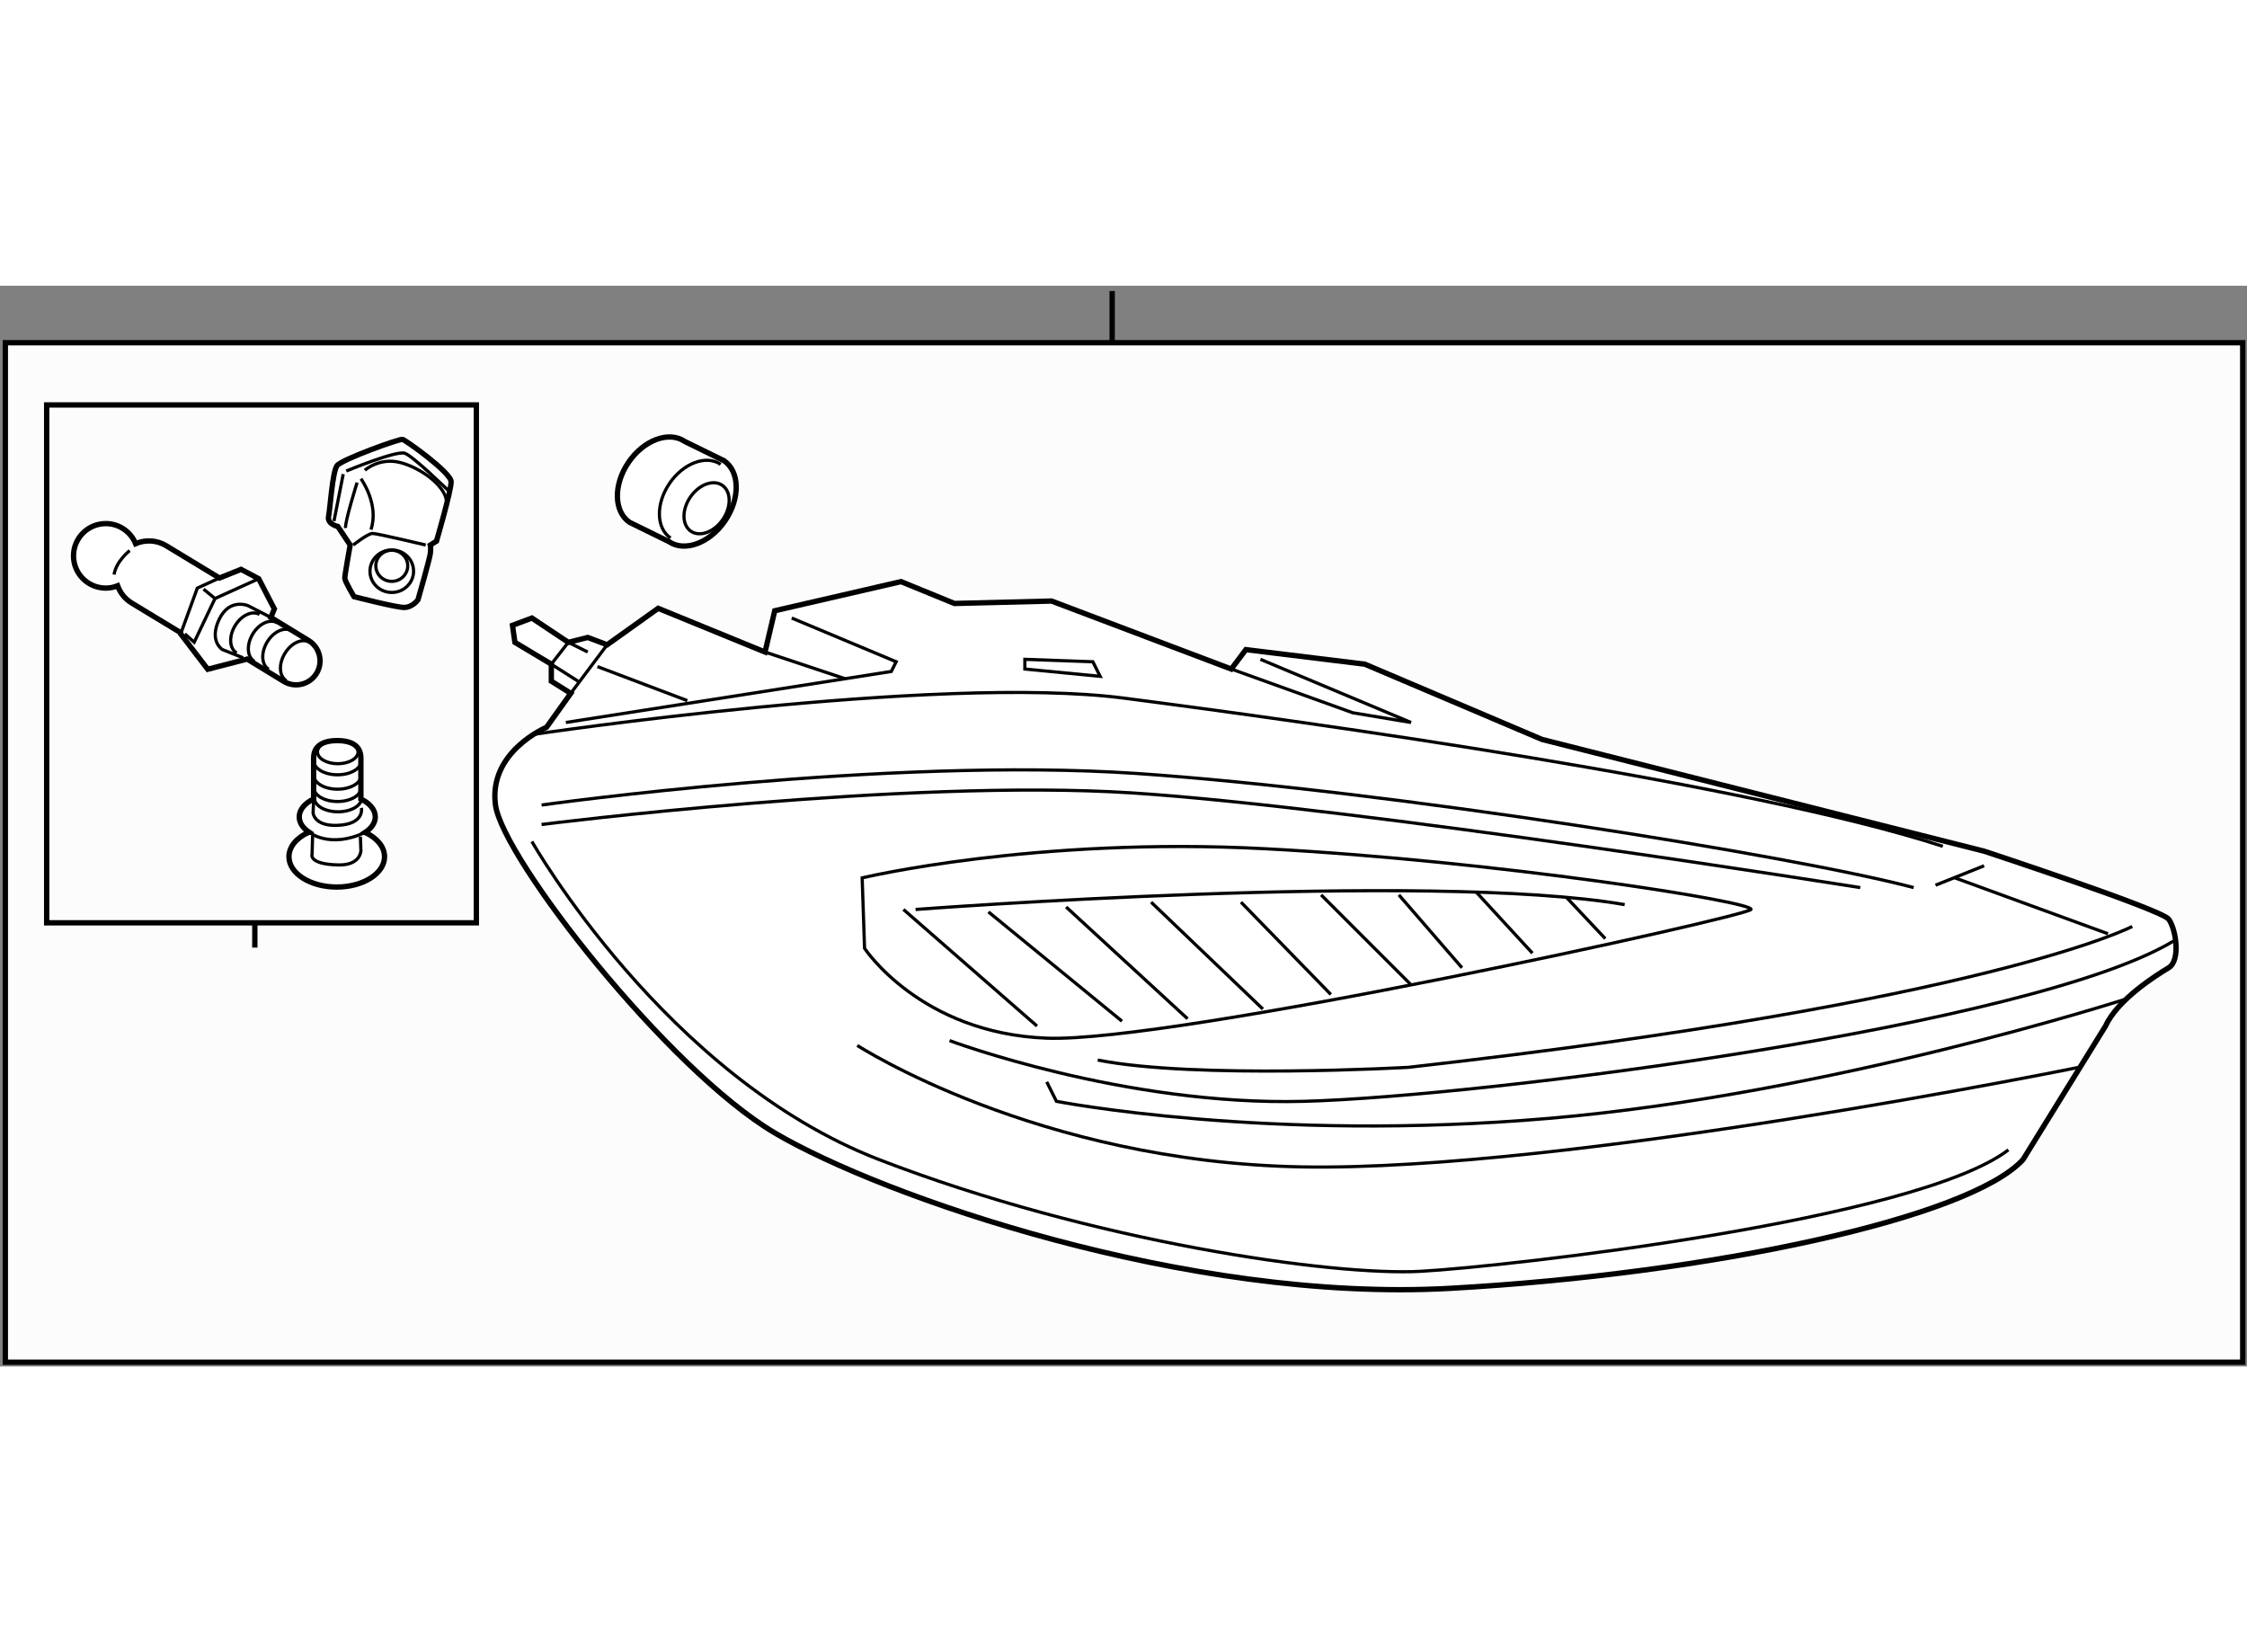 <?xml version="1.0" encoding="utf-8"?>
<!-- Generator: Adobe Illustrator 15.1.0, SVG Export Plug-In . SVG Version: 6.00 Build 0)  -->
<!DOCTYPE svg PUBLIC "-//W3C//DTD SVG 1.1//EN" "http://www.w3.org/Graphics/SVG/1.1/DTD/svg11.dtd">
<svg version="1.1" xmlns="http://www.w3.org/2000/svg" xmlns:xlink="http://www.w3.org/1999/xlink" x="0px" y="0px" width="244.8px"
	 height="180px" viewBox="28.295 41.5 210.489 101.24" enable-background="new 0 0 244.8 180" xml:space="preserve">
	
<rect x="28.295" y="41.5" width="210.489" height="101.24" fill="#808080" stroke="none"/>
	
<g><rect x="28.795" y="46.84" fill="#FCFCFC" stroke="#000000" stroke-width="0.5" width="209.589" height="95.5"></rect><line fill="none" stroke="#000000" stroke-width="0.5" x1="132.479" y1="47" x2="132.479" y2="42"></line></g><g><path fill="#FFFFFF" stroke="#000000" stroke-width="0.5" d="M225.532,110.849c1.138-2.503,4.777-4.776,5.914-5.46
				c1.139-0.684,0.683-3.639,0-4.551c-0.683-0.909-17.288-6.369-17.288-6.369l-41.403-10.465l-16.607-7.052l-11.146-1.365
				l-1.364,1.82l-16.835-6.37l-9.101,0.228l-5.006-2.047l-11.828,2.729l-0.909,3.867l-10.01-4.095l-4.777,3.413l-1.82-0.683
				l-1.819,0.456l-3.412-2.275l-1.819,0.683l0.226,1.592l3.413,2.047v1.592l1.821,1.138l-2.274,3.185c0,0-5.46,2.275-4.778,7.28
				c0.683,5.005,16.151,24.797,26.161,30.713c10.01,5.913,38.674,15.924,63.242,14.56c24.57-1.366,48.684-6.599,53.688-12.058
				L225.532,110.849z"></path><polyline fill="none" stroke="#000000" stroke-width="0.3" points="102.46,72.629 112.243,76.725 111.787,77.634 81.303,82.412 		
				"></polyline><polyline fill="none" stroke="#000000" stroke-width="0.3" points="143.637,77.407 155.01,81.501 160.471,82.412 146.366,76.497 
						"></polyline><path fill="none" stroke="#000000" stroke-width="0.3" d="M78.119,83.549c0,0,37.99-5.688,55.508-3.412
				c17.516,2.275,58.464,7.962,76.663,13.877"></path><path fill="none" stroke="#000000" stroke-width="0.3" d="M79.028,90.146c0,0,32.304-4.55,55.736-2.957
				c23.43,1.591,61.648,7.734,72.796,10.692"></path><path fill="none" stroke="#000000" stroke-width="0.3" d="M79.028,91.968c0,0,34.124-4.324,55.281-2.959
				c21.156,1.366,68.246,8.873,68.246,8.873"></path><path fill="none" stroke="#000000" stroke-width="0.3" d="M109.058,96.97c0,0,16.15-3.867,37.762-2.729
				c21.612,1.14,45.953,5.004,45.498,5.688s-54.144,12.51-65.971,12.056c-11.831-0.455-17.064-8.417-17.064-8.417L109.058,96.97z"></path><path fill="none" stroke="#000000" stroke-width="0.3" d="M117.246,112.213c0,0,16.381,6.144,33.214,5.688
				c16.835-0.455,68.248-7.053,81.441-15.014"></path><path fill="none" stroke="#000000" stroke-width="0.3" d="M108.602,112.667c0,0,16.833,10.92,41.63,11.377
				c24.798,0.455,72.798-9.327,72.798-9.327"></path><line fill="none" stroke="#000000" stroke-width="0.3" x1="99.958" y1="75.814" x2="107.465" y2="78.317"></line><line fill="none" stroke="#000000" stroke-width="0.3" x1="85.17" y1="75.132" x2="81.759" y2="79.682"></line><path fill="none" stroke="#000000" stroke-width="0.3" d="M228.034,101.521c0,0-13.42,7.052-67.791,13.195
				c0,0-20.02,1.135-29.119-0.684"></path><line fill="none" stroke="#000000" stroke-width="0.3" x1="209.607" y1="97.654" x2="214.158" y2="95.835"></line><line fill="none" stroke="#000000" stroke-width="0.3" x1="211.428" y1="96.97" x2="225.76" y2="102.204"></line><path fill="none" stroke="#000000" stroke-width="0.3" d="M114.062,99.929c0,0,48.001-3.64,66.427-0.454"></path><line fill="none" stroke="#000000" stroke-width="0.3" x1="84.261" y1="77.179" x2="92.678" y2="80.365"></line><line fill="none" stroke="#000000" stroke-width="0.3" x1="120.887" y1="100.157" x2="133.398" y2="110.394"></line><line fill="none" stroke="#000000" stroke-width="0.3" x1="128.167" y1="99.7" x2="139.541" y2="110.166"></line><line fill="none" stroke="#000000" stroke-width="0.3" x1="112.925" y1="99.929" x2="125.436" y2="110.849"></line><line fill="none" stroke="#000000" stroke-width="0.3" x1="136.129" y1="99.245" x2="146.594" y2="109.256"></line><line fill="none" stroke="#000000" stroke-width="0.3" x1="144.545" y1="99.245" x2="152.962" y2="107.891"></line><line fill="none" stroke="#000000" stroke-width="0.3" x1="152.053" y1="98.563" x2="160.471" y2="106.98"></line><line fill="none" stroke="#000000" stroke-width="0.3" x1="159.332" y1="98.563" x2="165.246" y2="105.389"></line><line fill="none" stroke="#000000" stroke-width="0.3" x1="166.613" y1="98.337" x2="171.844" y2="104.022"></line><line fill="none" stroke="#000000" stroke-width="0.3" x1="175.03" y1="98.792" x2="178.669" y2="102.659"></line><path fill="none" stroke="#000000" stroke-width="0.3" d="M126.348,116.081l0.909,1.82c0,0,19.792,3.868,46.181,1.593
				s53.914-11.148,53.914-11.148"></path><polygon fill="none" stroke="#000000" stroke-width="0.3" points="124.299,76.497 124.299,77.407 131.352,78.089 130.669,76.725 
						"></polygon><path fill="none" stroke="#000000" stroke-width="0.3" d="M78.119,93.56c0,0,12.511,22.066,32.53,29.802
				c20.02,7.732,42.542,10.917,50.731,10.463c8.19-0.454,46.407-4.776,55.053-11.375"></path><polyline fill="none" stroke="#000000" stroke-width="0.3" points="83.35,75.814 81.531,74.904 79.938,76.952 82.44,78.544 		"></polyline></g>



	
<g><rect x="32.667" y="52.667" fill="#FCFCFC" stroke="#000000" stroke-width="0.5" width="40.25" height="48.511"></rect><line fill="none" stroke="#000000" stroke-width="0.5" x1="52.167" y1="101.178" x2="52.167" y2="103.5"></line></g><g><path fill="#FFFFFF" stroke="#000000" stroke-width="0.5" d="M57.202,74.733l-3.536-2.16l0.327-0.799l-1.463-2.827l-1.656-0.877
				l-2.022,0.81l-4.979-3.018c-0.902-0.552-1.973-0.587-2.874-0.197c-0.451-1.104-1.531-1.883-2.796-1.883
				c-1.668,0-3.022,1.354-3.022,3.022c0,1.669,1.354,3.021,3.022,3.021c0.393,0,0.766-0.08,1.11-0.217
				c0.235,0.641,0.667,1.215,1.294,1.599l4.613,2.797v0.109l2.535,3.314l3.697-0.953l3.413,2.085
				c1.057,0.645,2.436,0.313,3.082-0.744C58.591,76.759,58.258,75.379,57.202,74.733z"></path><path fill="none" stroke="#000000" stroke-width="0.3" d="M53.666,72.574l-2.11-1.091c0,0-1.755-0.78-2.729,1.267
				c-0.976,2.047,0.292,2.827,0.292,2.827l1.95,0.78"></path><polyline fill="none" stroke="#000000" stroke-width="0.3" points="48.85,68.879 46.779,69.825 45.219,74.114 		"></polyline><polyline fill="none" stroke="#000000" stroke-width="0.3" points="47.363,69.922 48.436,70.8 52.529,68.947 		"></polyline><polyline fill="none" stroke="#000000" stroke-width="0.3" points="48.436,70.8 46.487,74.894 45.609,74.114 		"></polyline><path fill="none" stroke="#000000" stroke-width="0.3" d="M40.443,66.316c0,0-1.267,0.975-1.462,2.242"></path><path fill="none" stroke="#000000" stroke-width="0.3" d="M52.123,76.684c-0.683-0.405-0.756-1.542-0.163-2.54
				c0.591-0.996,1.627-1.475,2.31-1.069"></path><path fill="none" stroke="#000000" stroke-width="0.3" d="M50.466,75.905c-0.683-0.406-0.755-1.543-0.162-2.54
				c0.591-0.996,1.627-1.476,2.309-1.069"></path><path fill="none" stroke="#000000" stroke-width="0.3" d="M55.128,78.506c-0.682-0.406-0.755-1.542-0.162-2.541
				c0.591-0.996,1.627-1.475,2.31-1.069"></path><path fill="none" stroke="#000000" stroke-width="0.3" d="M53.47,77.434c-0.681-0.405-0.755-1.542-0.16-2.54
				c0.591-0.996,1.627-1.476,2.309-1.069"></path></g><g><path fill="#FFFFFF" stroke="#000000" stroke-width="0.5" d="M59.94,64.054c0,0-1.01-0.216-0.866-0.938
				c0.145-0.722,0.36-4.188,0.795-4.765c0.433-0.577,5.848-2.527,6.137-2.455c0.289,0.072,4.549,3.105,4.549,3.971
				c0,0.867-1.372,5.56-1.372,5.56l-0.577,0.361c0,0,0.071,0.216,0,0.794c-0.073,0.578-1.156,4.332-1.156,4.332
				s-0.505,0.722-1.3,0.722c-0.794,0-4.692-1.011-4.692-1.011s-0.866-1.444-0.866-1.733s0.505-3.104,0.505-3.104L59.94,64.054z"></path><path fill="none" stroke="#000000" stroke-width="0.3" d="M60.734,58.856c0,0,4.694-1.95,5.488-1.661s4.043,3.466,4.043,3.466"></path><line fill="none" stroke="#000000" stroke-width="0.3" x1="60.446" y1="59.145" x2="59.58" y2="63.549"></line><path fill="none" stroke="#000000" stroke-width="0.3" d="M62.469,58.784c0,0,1.371-1.228,3.32-0.722
				c1.949,0.505,4.188,2.166,4.332,3.61"></path><path fill="none" stroke="#000000" stroke-width="0.3" d="M61.385,65.788c0,0,1.372-1.083,1.806-1.083
				c0.433,0,4.981,1.083,4.981,1.083"></path><path fill="none" stroke="#000000" stroke-width="0.3" d="M61.746,59.939c0,0-1.155,3.682-1.083,4.26"></path><path fill="none" stroke="#000000" stroke-width="0.3" d="M62.107,59.578c0,0,1.732,2.383,0.938,4.765"></path><ellipse fill="none" stroke="#000000" stroke-width="0.3" cx="64.995" cy="68.242" rx="2.042" ry="1.991"></ellipse><ellipse fill="none" stroke="#000000" stroke-width="0.3" cx="64.995" cy="67.737" rx="1.495" ry="1.456"></ellipse></g><g><path fill="#FFFFFF" stroke="#000000" stroke-width="0.5" d="M62.502,92.708c0.587-0.382,0.948-0.891,0.948-1.452
				c0-0.678-0.528-1.282-1.348-1.675v-3.835c0-1.224-0.991-1.637-2.214-1.637c-1.223,0-2.214,0.413-2.214,1.637v3.835
				c-0.82,0.393-1.347,0.997-1.347,1.675c0,0.549,0.344,1.047,0.907,1.426c-1.131,0.516-1.87,1.354-1.87,2.306
				c0,1.569,2.003,2.84,4.477,2.84c2.472,0,4.477-1.271,4.477-2.84C64.317,94.053,63.602,93.227,62.502,92.708z"></path><path fill="none" stroke="#000000" stroke-width="0.3" d="M57.578,93.014l-0.048,1.733c0,0-0.385,0.946,2.455,1.011
				c2.118,0.048,2.118-1.349,2.118-1.349l-0.048-1.3"></path><path fill="none" stroke="#000000" stroke-width="0.3" d="M57.234,92.682c0,0,1.914,1.598,5.268,0.026"></path><path fill="none" stroke="#000000" stroke-width="0.3" d="M57.674,89.581l-0.048,1.315c0,0,0.097,1.235,2.262,1.154
				c2.6-0.096,2.263-1.636,2.263-1.636"></path><ellipse fill="none" stroke="#000000" stroke-width="0.3" cx="59.937" cy="85.168" rx="1.902" ry="1.107"></ellipse><path fill="none" stroke="#000000" stroke-width="0.3" d="M62.126,86.025c0,0.71-0.991,1.288-2.213,1.288
				c-1.223,0-2.215-0.578-2.215-1.288"></path><path fill="none" stroke="#000000" stroke-width="0.3" d="M62.174,89.49c0,0.713-0.991,1.289-2.214,1.289
				c-1.224,0-2.214-0.576-2.214-1.289"></path><path fill="none" stroke="#000000" stroke-width="0.3" d="M62.126,88.528c0,0.711-0.991,1.288-2.213,1.288
				c-1.224,0-2.215-0.577-2.215-1.288"></path><path fill="none" stroke="#000000" stroke-width="0.3" d="M62.126,87.372c0,0.712-0.991,1.29-2.213,1.29
				c-1.224,0-2.215-0.578-2.215-1.29"></path></g>



	
<g><path fill="#FFFFFF" stroke="#000000" stroke-width="0.5" d="M87.274,63.666c-1.483-1.01-1.531-3.524-0.106-5.618
				c1.424-2.093,3.782-2.972,5.266-1.962l3.682,1.805c1.483,1.01,1.531,3.525,0.105,5.619c-1.424,2.092-3.782,2.971-5.265,1.961
				L87.274,63.666z"></path><ellipse transform="matrix(0.827 0.563 -0.563 0.827 51.426 -42.361)" fill="none" stroke="#000000" stroke-width="0.3" cx="94.474" cy="62.295" rx="1.846" ry="2.604"></ellipse><path fill="none" stroke="#000000" stroke-width="0.3" d="M91.107,65.131c-1.351-0.918-1.395-3.207-0.097-5.113
				c1.296-1.905,3.442-2.705,4.792-1.786"></path></g>


</svg>